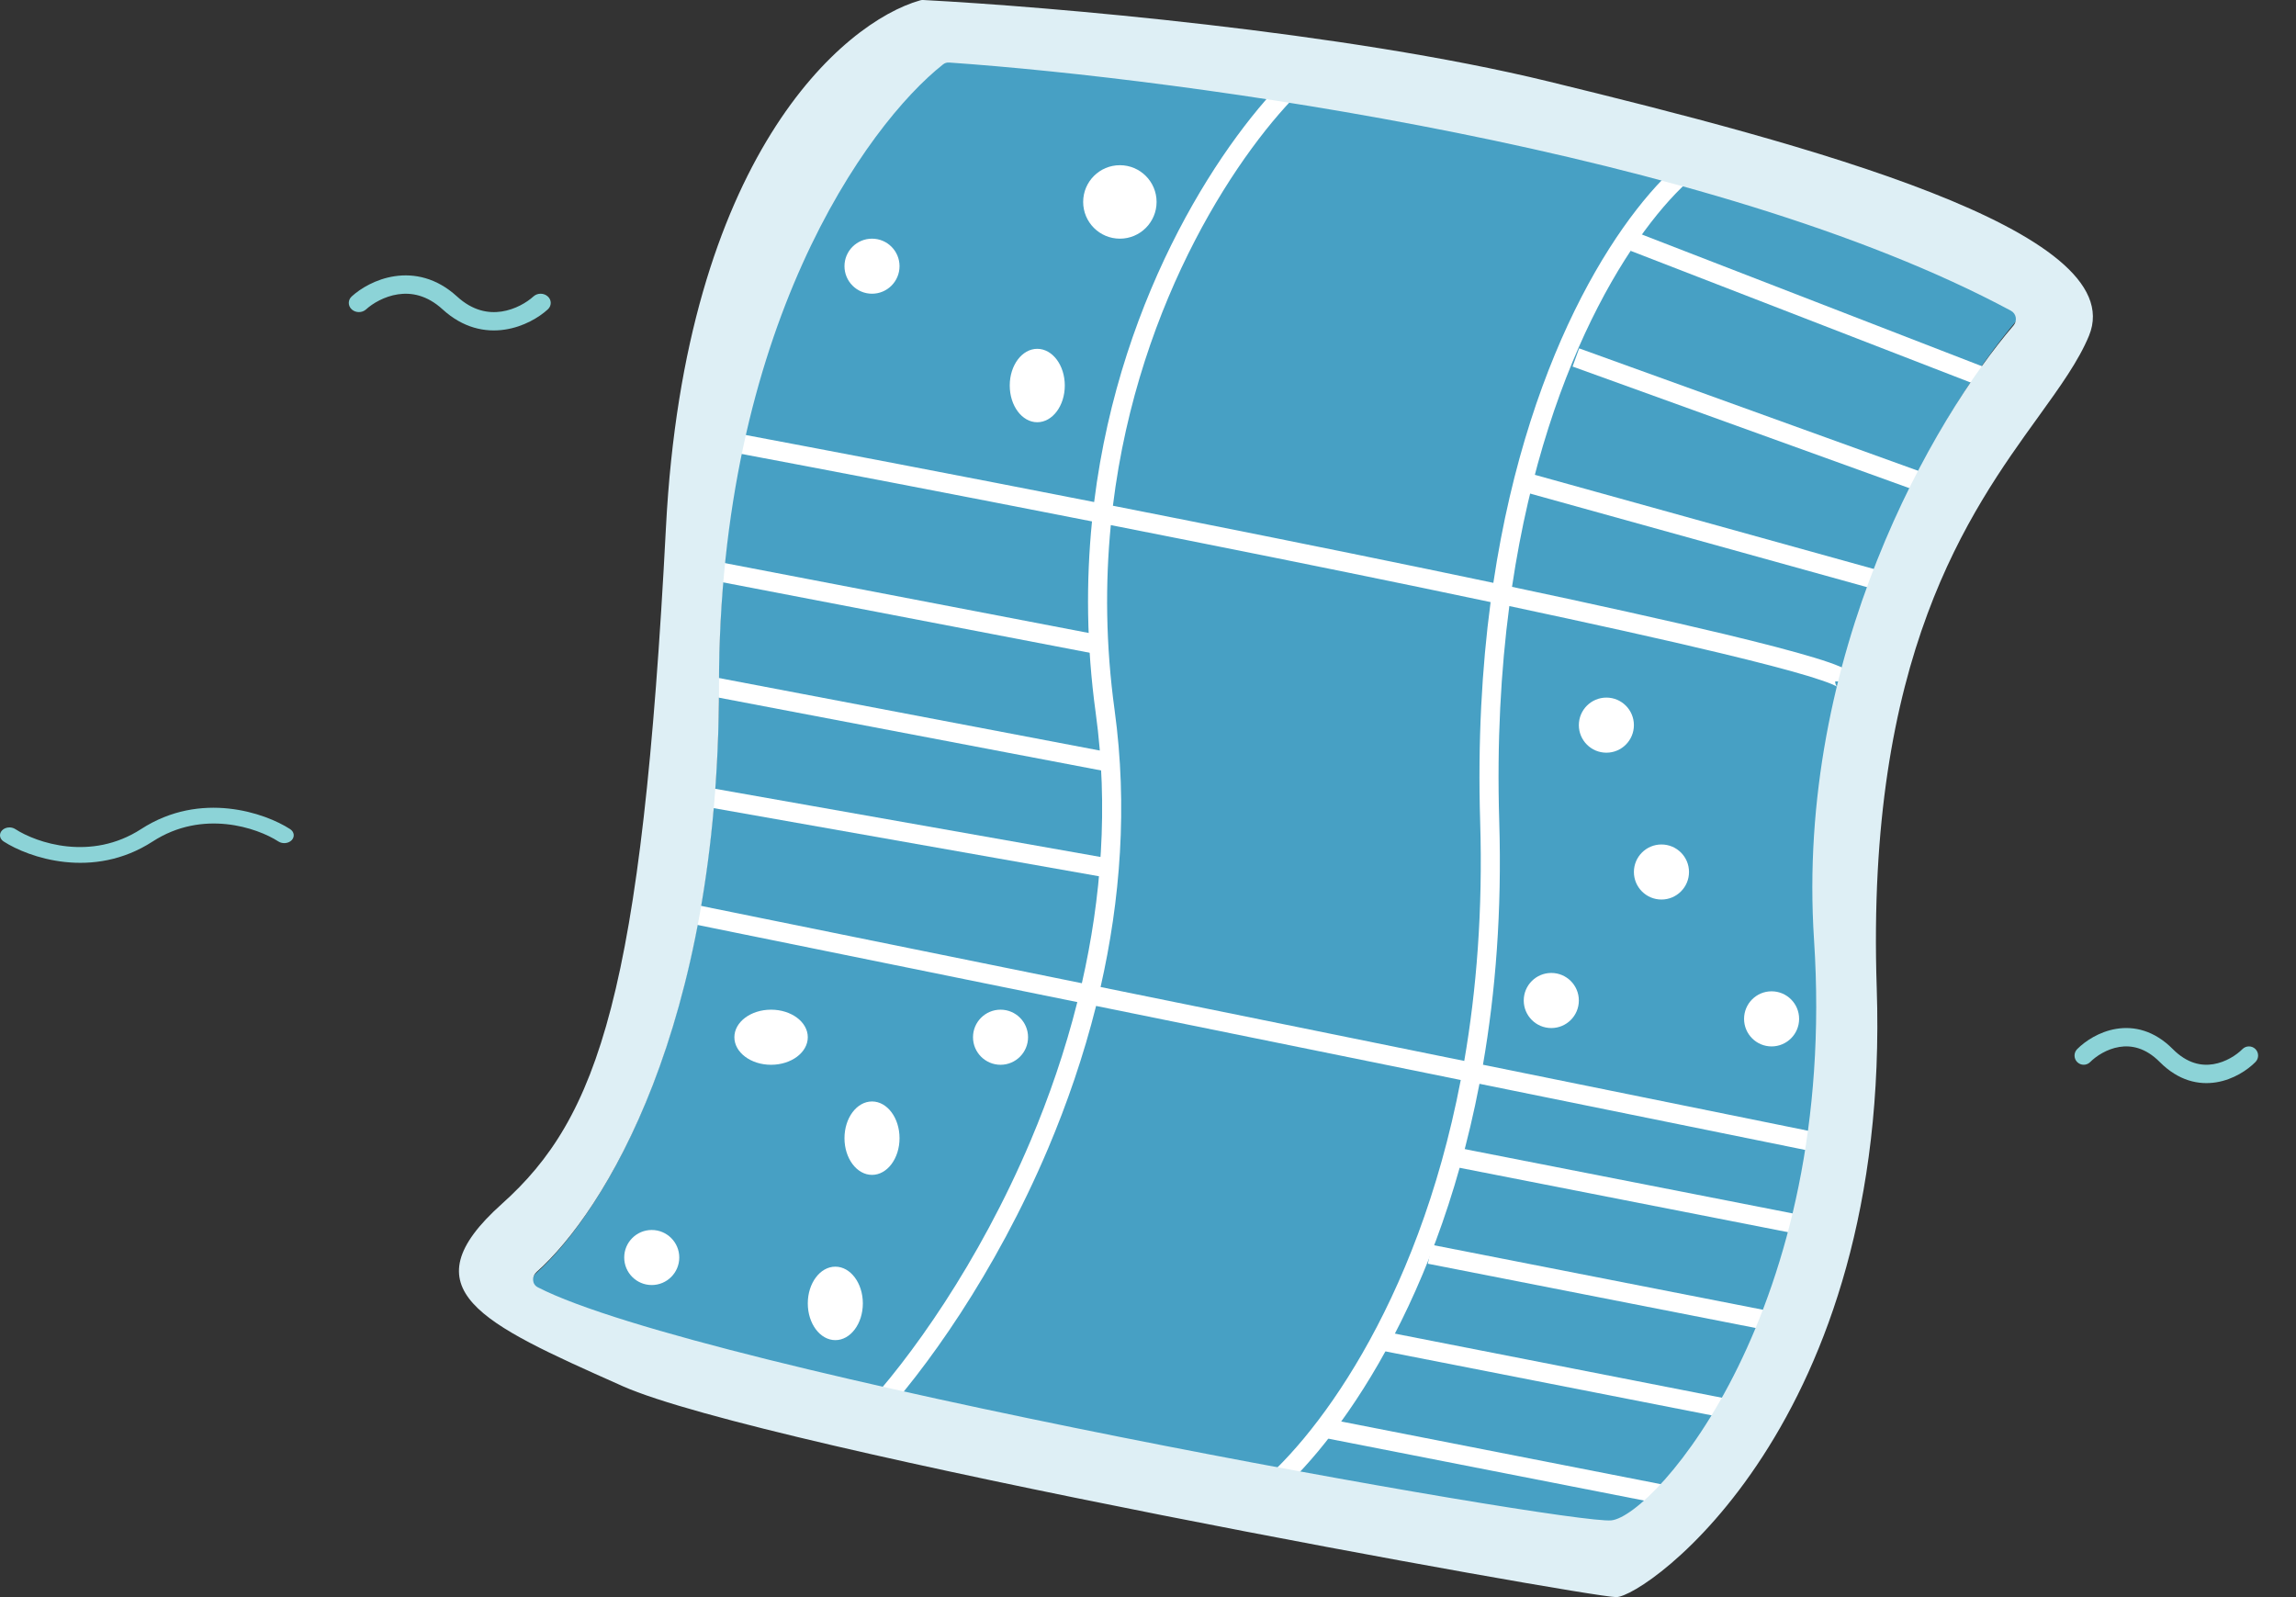 <svg width="46" height="32" viewBox="0 0 46 32" fill="none" xmlns="http://www.w3.org/2000/svg">
<rect x="0" y="0" width="46" height="32" fill="#333333" stroke="none"/>
<path d="M40.36 6.114C34.376 2.882 23.727 1.433 19.028 1.104C18.981 1.101 18.938 1.114 18.901 1.143C17.366 2.362 14.402 6.492 14.402 13.683C14.402 20.583 12.08 24.317 10.738 25.512C10.637 25.602 10.641 25.76 10.761 25.822C14.016 27.506 31.484 30.621 32.333 30.527C33.205 30.43 36.888 26.267 36.404 18.814C36.029 13.05 38.823 8.27 40.411 6.412C40.492 6.317 40.469 6.173 40.36 6.114Z" fill="#47A0C4"/>
<path fill-rule="evenodd" clip-rule="evenodd" d="M21.921 10.059C22.451 5.796 24.576 2.701 25.863 1.471L26.125 1.755C24.888 2.935 22.81 5.959 22.297 10.133C24.419 10.551 26.589 10.986 28.588 11.4C29.041 11.494 29.486 11.587 29.919 11.678C30.643 6.851 32.612 4.081 33.779 3.165L34.013 3.473C32.938 4.316 31.003 6.997 30.293 11.758C31.941 12.107 33.409 12.432 34.55 12.705C35.31 12.888 35.927 13.048 36.356 13.179C36.57 13.244 36.742 13.303 36.864 13.356C36.923 13.382 36.979 13.409 37.023 13.44C37.044 13.454 37.071 13.475 37.093 13.503C37.115 13.529 37.149 13.58 37.149 13.653H36.767C36.767 13.71 36.794 13.745 36.801 13.754C36.81 13.764 36.815 13.766 36.808 13.761C36.795 13.752 36.765 13.736 36.714 13.713C36.612 13.67 36.456 13.615 36.247 13.551C35.829 13.424 35.22 13.266 34.462 13.084C33.331 12.812 31.875 12.491 30.239 12.143C30.069 13.433 29.989 14.869 30.037 16.456C30.092 18.254 29.963 19.88 29.711 21.333L36.403 22.692L36.328 23.073L29.641 21.715C28.747 26.367 26.596 29.176 25.319 30.161L25.088 29.851C26.282 28.93 28.389 26.208 29.266 21.639L21.96 20.155C21.707 21.162 21.376 22.118 21.001 23.005C19.941 25.511 18.525 27.482 17.538 28.535L17.262 28.267C18.218 27.247 19.608 25.314 20.65 22.851C21.016 21.985 21.338 21.056 21.584 20.078L13.609 18.458L13.684 18.077L21.675 19.7C22.062 18.001 22.211 16.168 21.952 14.281C21.766 12.926 21.759 11.642 21.878 10.447C19.165 9.914 16.552 9.413 14.501 9.028L14.57 8.646C16.614 9.03 19.218 9.528 21.921 10.059ZM22.255 10.521C22.142 11.677 22.151 12.918 22.331 14.228C22.596 16.164 22.444 18.041 22.05 19.776L29.336 21.257C29.582 19.832 29.709 18.237 29.655 16.468C29.606 14.85 29.689 13.383 29.864 12.064C29.424 11.971 28.973 11.877 28.512 11.781C26.523 11.369 24.366 10.936 22.255 10.521Z" fill="white"/>
<path fill-rule="evenodd" clip-rule="evenodd" d="M36.087 24.74L29.187 23.387L29.264 23.008L36.164 24.361L36.087 24.74Z" fill="white"/>
<path fill-rule="evenodd" clip-rule="evenodd" d="M39.651 7.73L32.665 5.024L32.805 4.664L39.791 7.37L39.651 7.73Z" fill="white"/>
<path fill-rule="evenodd" clip-rule="evenodd" d="M14.11 11.596L21.884 13.089L21.967 12.712L14.193 11.219L14.11 11.596Z" fill="white"/>
<path fill-rule="evenodd" clip-rule="evenodd" d="M35.507 26.673L28.607 25.32L28.684 24.941L35.584 26.294L35.507 26.673Z" fill="white"/>
<path fill-rule="evenodd" clip-rule="evenodd" d="M38.465 9.857L31.506 7.344L31.638 6.98L38.596 9.493L38.465 9.857Z" fill="white"/>
<path fill-rule="evenodd" clip-rule="evenodd" d="M14.11 13.529L22.228 15.075L22.156 15.455L14.038 13.909L14.11 13.529Z" fill="white"/>
<path fill-rule="evenodd" clip-rule="evenodd" d="M34.568 28.412L27.667 27.059L27.744 26.681L34.645 28.034L34.568 28.412Z" fill="white"/>
<path fill-rule="evenodd" clip-rule="evenodd" d="M37.498 11.79L30.539 9.857L30.643 9.484L37.601 11.417L37.498 11.79Z" fill="white"/>
<path fill-rule="evenodd" clip-rule="evenodd" d="M14.129 15.769L22.228 17.202L22.16 17.582L14.062 16.15L14.129 15.769Z" fill="white"/>
<path fill-rule="evenodd" clip-rule="evenodd" d="M33.381 30.152L26.48 28.799L26.558 28.42L33.458 29.773L33.381 30.152Z" fill="white"/>
<path fill-rule="evenodd" clip-rule="evenodd" d="M18.494 0C20.992 0.131 26.947 0.637 31.028 1.633C36.15 2.882 42.722 4.612 41.853 6.726C41.644 7.232 41.275 7.744 40.838 8.351C39.45 10.274 37.38 13.146 37.6 19.795C37.89 28.541 32.961 32 32.381 32C31.801 32 15.275 29.021 12.472 27.772L12.419 27.748C9.65 26.514 8.135 25.839 10.056 24.12C11.989 22.39 12.859 19.892 13.342 10.57C13.726 3.158 16.879 0.449 18.435 0.007C18.455 0.001 18.473 -0.001 18.494 0ZM19.018 1.253C23.703 1.579 34.322 3.018 40.289 6.226C40.398 6.285 40.42 6.428 40.34 6.522C38.757 8.367 35.97 13.113 36.344 18.834C36.827 26.234 33.154 30.366 32.285 30.462C31.438 30.556 14.02 27.463 10.774 25.792C10.655 25.73 10.651 25.573 10.751 25.485C12.09 24.298 14.405 20.591 14.405 13.741C14.405 6.602 17.36 2.502 18.892 1.292C18.928 1.262 18.971 1.25 19.018 1.253Z" fill="#DEEFF5"/>
<path d="M18.022 5.333C18.022 5.638 17.775 5.885 17.471 5.885C17.166 5.885 16.919 5.638 16.919 5.333C16.919 5.029 17.166 4.782 17.471 4.782C17.775 4.782 18.022 5.029 18.022 5.333Z" fill="white"/>
<path d="M23.172 4.046C23.172 4.452 22.843 4.782 22.437 4.782C22.03 4.782 21.701 4.452 21.701 4.046C21.701 3.64 22.03 3.31 22.437 3.31C22.843 3.31 23.172 3.64 23.172 4.046Z" fill="white"/>
<path d="M21.333 7.724C21.333 8.131 21.086 8.46 20.781 8.46C20.477 8.46 20.23 8.131 20.23 7.724C20.23 7.318 20.477 6.989 20.781 6.989C21.086 6.989 21.333 7.318 21.333 7.724Z" fill="white"/>
<path d="M16.184 20.782C16.184 21.086 15.855 21.334 15.448 21.334C15.042 21.334 14.713 21.086 14.713 20.782C14.713 20.477 15.042 20.23 15.448 20.23C15.855 20.23 16.184 20.477 16.184 20.782Z" fill="white"/>
<path d="M13.609 25.195C13.609 25.5 13.362 25.747 13.057 25.747C12.753 25.747 12.506 25.5 12.506 25.195C12.506 24.891 12.753 24.644 13.057 24.644C13.362 24.644 13.609 24.891 13.609 25.195Z" fill="white"/>
<path d="M17.287 26.115C17.287 26.521 17.04 26.851 16.736 26.851C16.431 26.851 16.184 26.521 16.184 26.115C16.184 25.709 16.431 25.379 16.736 25.379C17.04 25.379 17.287 25.709 17.287 26.115Z" fill="white"/>
<path d="M18.022 22.805C18.022 23.211 17.775 23.54 17.471 23.54C17.166 23.54 16.919 23.211 16.919 22.805C16.919 22.398 17.166 22.069 17.471 22.069C17.775 22.069 18.022 22.398 18.022 22.805Z" fill="white"/>
<path d="M20.597 20.782C20.597 21.086 20.35 21.334 20.046 21.334C19.741 21.334 19.494 21.086 19.494 20.782C19.494 20.477 19.741 20.23 20.046 20.23C20.35 20.23 20.597 20.477 20.597 20.782Z" fill="white"/>
<path d="M33.839 17.471C33.839 17.776 33.592 18.023 33.287 18.023C32.982 18.023 32.735 17.776 32.735 17.471C32.735 17.167 32.982 16.92 33.287 16.92C33.592 16.92 33.839 17.167 33.839 17.471Z" fill="white"/>
<path d="M36.045 20.414C36.045 20.719 35.798 20.966 35.493 20.966C35.189 20.966 34.942 20.719 34.942 20.414C34.942 20.109 35.189 19.862 35.493 19.862C35.798 19.862 36.045 20.109 36.045 20.414Z" fill="white"/>
<path d="M32.735 14.529C32.735 14.834 32.488 15.081 32.184 15.081C31.879 15.081 31.632 14.834 31.632 14.529C31.632 14.224 31.879 13.977 32.184 13.977C32.488 13.977 32.735 14.224 32.735 14.529Z" fill="white"/>
<path d="M31.632 20.046C31.632 20.351 31.385 20.598 31.08 20.598C30.775 20.598 30.528 20.351 30.528 20.046C30.528 19.741 30.775 19.494 31.08 19.494C31.385 19.494 31.632 19.741 31.632 20.046Z" fill="white"/>
<path fill-rule="evenodd" clip-rule="evenodd" d="M7.974 5.897C7.699 5.938 7.463 6.081 7.334 6.199C7.255 6.271 7.127 6.271 7.048 6.2C6.968 6.128 6.968 6.011 7.047 5.939C7.221 5.78 7.531 5.59 7.909 5.534C8.299 5.476 8.744 5.564 9.155 5.939C9.472 6.23 9.786 6.281 10.048 6.242C10.323 6.201 10.559 6.057 10.688 5.939C10.767 5.867 10.895 5.867 10.974 5.939C11.054 6.01 11.054 6.127 10.975 6.199C10.801 6.358 10.491 6.548 10.113 6.604C9.723 6.663 9.278 6.574 8.868 6.199C8.55 5.908 8.236 5.858 7.974 5.897Z" fill="#8CD3D7"/>
<path fill-rule="evenodd" clip-rule="evenodd" d="M42.459 20.977C42.209 21.018 41.994 21.161 41.877 21.279C41.806 21.351 41.689 21.352 41.617 21.28C41.545 21.208 41.545 21.092 41.616 21.02C41.775 20.86 42.057 20.67 42.4 20.614C42.754 20.556 43.159 20.644 43.532 21.02C43.821 21.31 44.106 21.361 44.344 21.322C44.595 21.281 44.809 21.138 44.927 21.02C44.998 20.948 45.115 20.948 45.187 21.019C45.259 21.091 45.259 21.207 45.187 21.279C45.029 21.439 44.747 21.629 44.404 21.685C44.049 21.743 43.645 21.655 43.271 21.279C42.983 20.989 42.698 20.938 42.459 20.977Z" fill="#8CD3D7"/>
<path fill-rule="evenodd" clip-rule="evenodd" d="M3.059 16.86C4.062 16.21 5.154 16.585 5.578 16.86C5.661 16.913 5.78 16.901 5.845 16.833C5.909 16.764 5.895 16.665 5.812 16.612C5.319 16.292 4.025 15.835 2.826 16.612C1.823 17.261 0.731 16.887 0.307 16.612C0.224 16.558 0.105 16.57 0.04 16.639C-0.024 16.707 -0.01 16.806 0.073 16.86C0.566 17.179 1.86 17.637 3.059 16.86Z" fill="#8CD3D7"/>
</svg>
